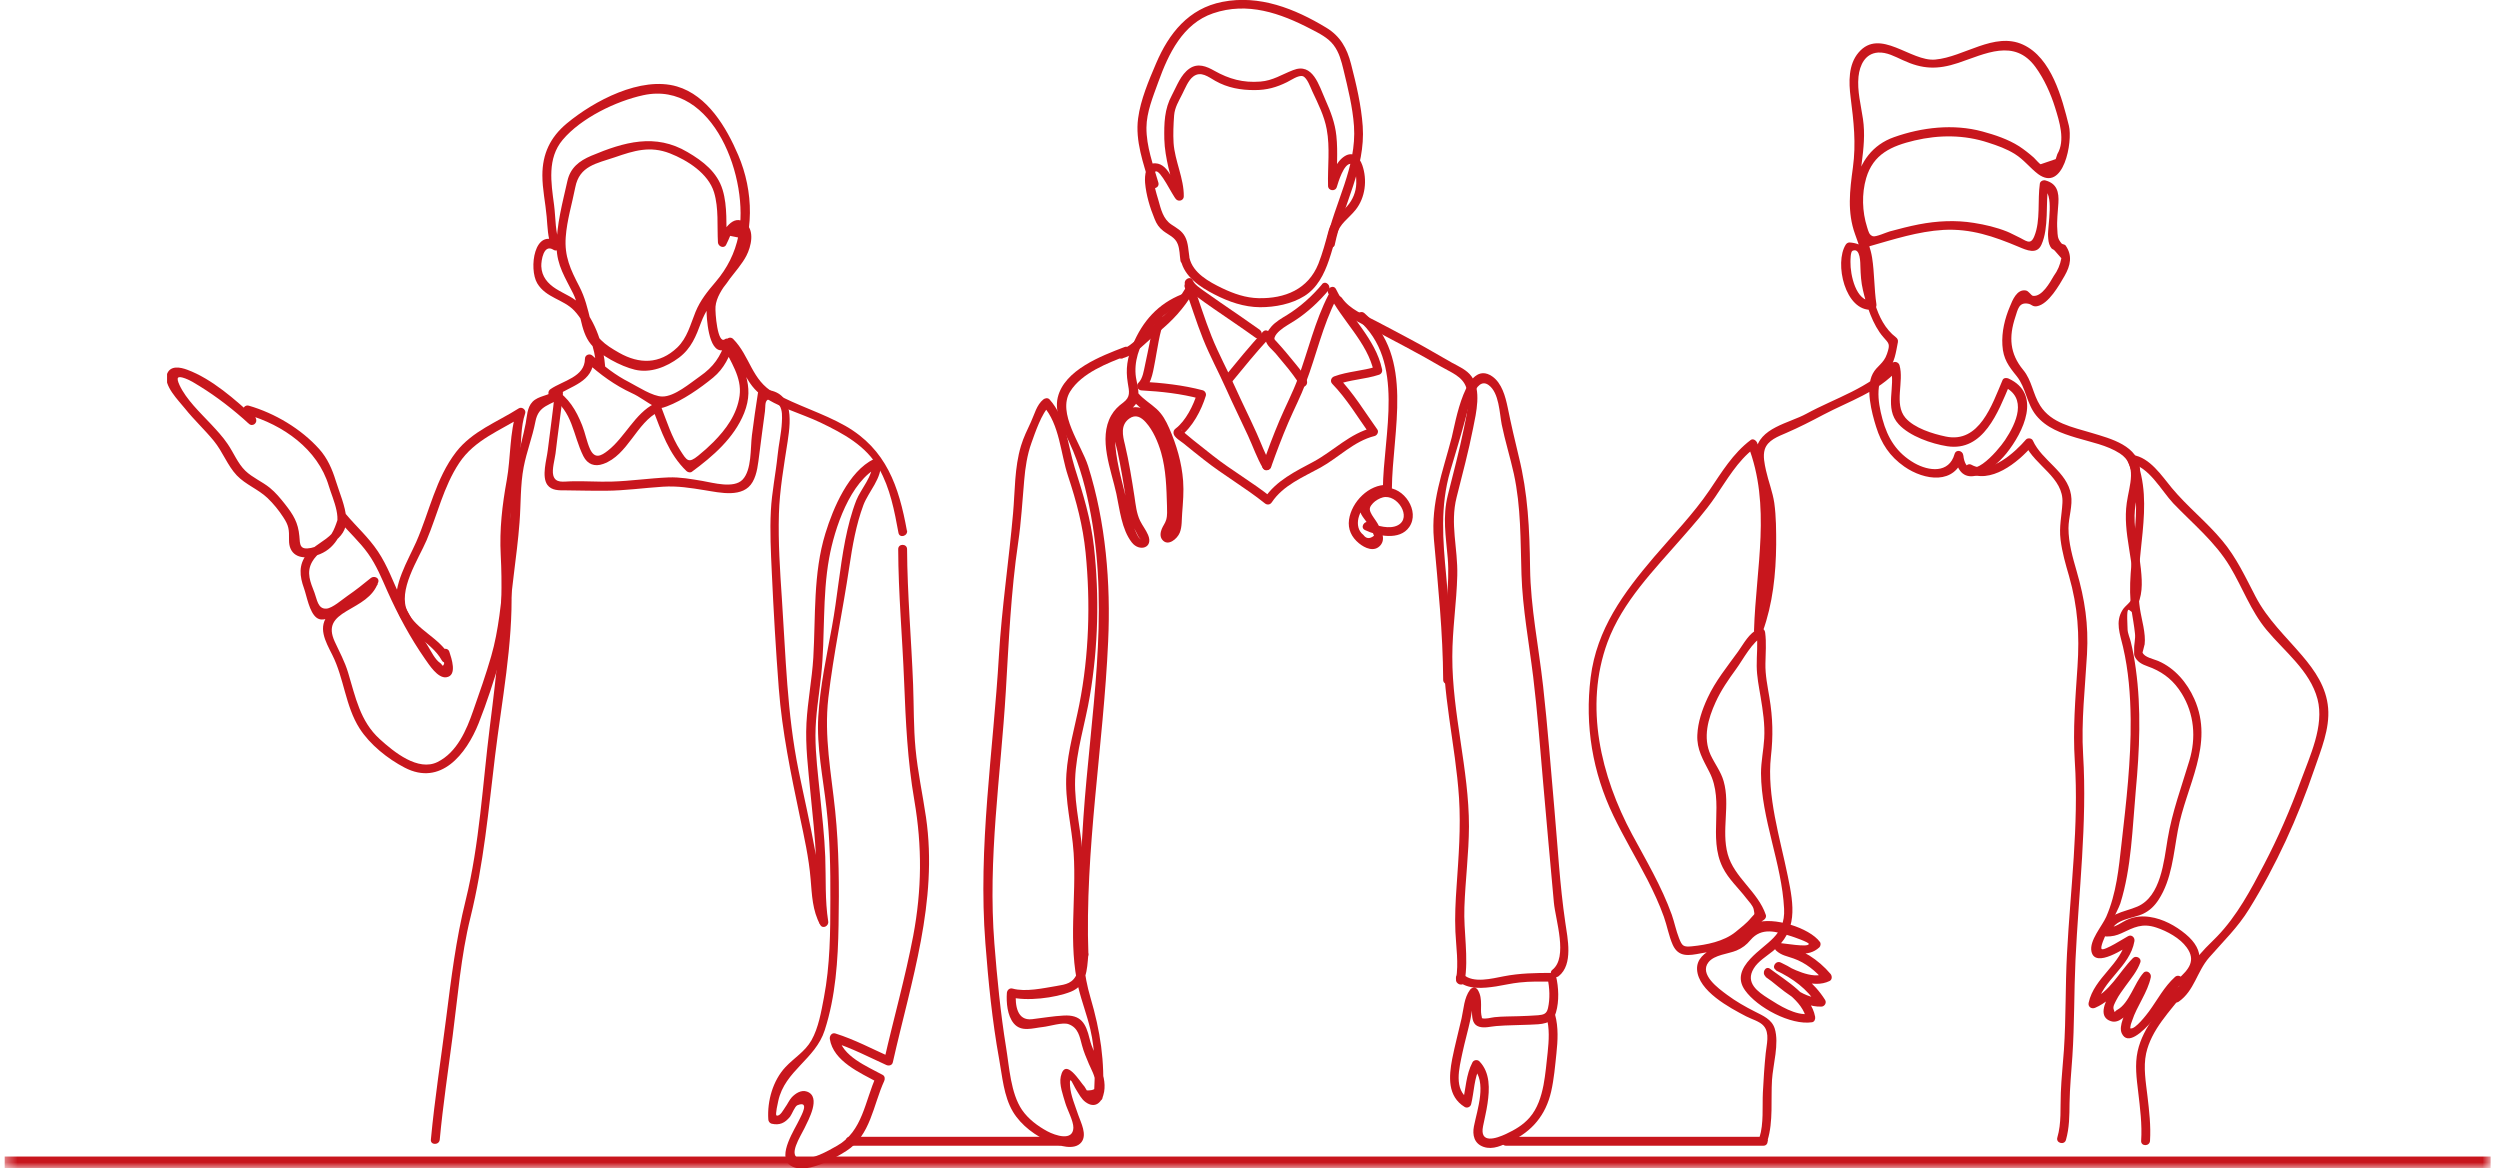<svg width="214" height="100" viewBox="0 0 214 100" fill="none" xmlns="http://www.w3.org/2000/svg">
<mask id="path-1-inside-1_2036_24636" fill="white">
<path d="M0.4 0H213.2V100H0.4V0Z"/>
</mask>
<path d="M213.2 99H0.4V101H213.2V99Z" fill="#C8161D" mask="url(#path-1-inside-1_2036_24636)"/>
<g clip-path="url(#clip0_2036_24636)">
<path d="M37.642 97.554C37.918 94.587 38.366 91.643 38.746 88.687C39.194 85.282 39.447 81.853 40.275 78.516C41.402 73.945 41.816 69.362 42.379 64.697C42.943 60.033 43.909 55.161 43.782 50.417C43.713 47.554 43.472 44.91 43.966 42.058C44.139 41.031 44.38 40.003 44.507 38.976C44.645 37.775 44.564 36.54 44.955 35.386C45.059 35.074 44.668 34.785 44.403 34.958C42.552 36.136 40.436 36.898 39.045 38.687C37.297 40.95 36.757 43.825 35.63 46.388C34.905 48.015 33.629 50.07 33.951 51.929C34.307 54.007 36.86 54.781 37.815 56.524C38.044 56.951 38.7 56.57 38.47 56.143C37.619 54.584 35.664 53.938 34.894 52.379C33.997 50.555 35.814 47.888 36.515 46.249C37.447 44.044 37.964 41.666 39.298 39.645C40.632 37.625 42.828 36.863 44.783 35.616L44.231 35.189C43.61 37.025 43.725 39.184 43.38 41.089C42.989 43.236 42.747 45.325 42.862 47.507C43.127 52.472 42.552 57.263 41.931 62.192C41.31 67.122 41.057 72.213 39.861 77.062C39.022 80.444 38.619 83.781 38.182 87.221C37.745 90.661 37.205 94.102 36.883 97.554C36.837 98.038 37.596 98.038 37.642 97.554Z" fill="#C8161D"/>
<path d="M37.78 55.989C37.826 56.151 38.067 56.67 38.01 56.832C37.872 57.155 37.872 56.878 37.676 56.751C37.228 56.451 36.906 55.747 36.63 55.308C35.779 53.969 34.974 52.595 34.295 51.163C33.663 49.836 33.18 48.439 32.352 47.204C31.524 45.968 30.524 45.102 29.627 44.029C29.432 43.786 29.075 43.948 28.995 44.202C28.696 45.056 28.5 45.853 27.718 46.407C27.396 46.638 27.017 46.823 26.626 46.904C25.637 47.1 25.683 46.615 25.626 45.899C25.522 44.733 25.12 44.075 24.384 43.14C23.993 42.644 23.59 42.159 23.096 41.755C22.441 41.224 21.613 40.889 21.003 40.3C20.348 39.665 20.003 38.753 19.485 38.002C19.072 37.391 18.566 36.848 18.06 36.305C17.14 35.324 15.944 34.204 15.369 32.969C15.047 32.265 15.208 32.161 15.852 32.392C16.289 32.553 16.691 32.807 17.082 33.05C18.577 33.973 20.003 35.082 21.302 36.271C21.624 36.571 22.084 36.202 21.9 35.809C21.774 35.555 21.682 35.289 21.624 35.012L21.153 35.486C24.223 36.363 27.201 38.441 28.144 41.593C28.512 42.817 29.432 44.583 28.443 45.645C27.799 46.349 26.845 46.696 26.247 47.458C25.545 48.358 25.649 49.328 26.017 50.344C26.258 51.013 26.477 52.422 27.109 52.884C27.626 53.253 28.247 52.849 28.719 52.595C30.018 51.879 31.202 50.99 32.341 50.044L31.708 49.674C31.168 51.21 29.19 51.441 28.167 52.549C27.143 53.657 27.856 54.892 28.443 56.058C29.455 58.067 29.558 60.434 30.777 62.35C31.662 63.736 33.192 64.959 34.641 65.71C37.722 67.314 39.907 64.578 40.976 61.9C41.678 60.122 42.298 58.229 42.828 56.382C43.494 54.061 43.678 51.614 43.977 49.224C44.161 47.723 44.357 46.234 44.472 44.721C44.598 43.14 44.529 41.535 44.828 39.977C45.081 38.661 45.576 37.414 45.829 36.098C46.105 34.62 47.151 34.747 48.128 33.95L47.484 33.685C47.323 35.313 47.082 36.929 46.886 38.557C46.794 39.342 46.346 40.785 46.852 41.501C47.22 42.008 47.864 41.974 48.427 41.974C49.577 41.985 50.739 42.02 51.877 42.008C53.498 41.997 55.119 41.766 56.741 41.662C57.994 41.581 59.109 41.766 60.328 41.962C61.628 42.17 63.628 42.655 64.422 41.258C64.824 40.565 64.893 39.665 64.997 38.88C65.158 37.656 65.307 36.432 65.48 35.209C65.549 34.712 65.411 34.216 65.916 34.158C66.284 34.112 66.549 34.435 66.721 34.701C66.986 35.116 66.951 35.67 66.928 36.144C66.882 37.102 66.652 38.049 66.56 38.995C66.4 40.565 66.066 42.136 65.986 43.717C65.894 45.449 65.986 47.273 66.066 49.005C66.216 52.306 66.411 55.631 66.664 58.933C66.951 62.639 67.699 66.229 68.458 69.854C68.837 71.644 69.24 73.433 69.389 75.257C69.504 76.608 69.539 77.936 70.206 79.159C70.424 79.563 70.964 79.263 70.895 78.871C70.608 77.047 70.711 75.2 70.642 73.352C70.573 71.505 70.367 69.808 70.194 68.042C70.022 66.275 69.803 64.648 69.803 62.939C69.803 61.23 70.114 59.499 70.297 57.779C70.642 54.454 70.378 51.071 70.976 47.769C71.424 45.287 72.758 41.177 75.23 39.965L74.655 39.642C74.782 40.692 73.678 41.87 73.299 42.828C72.873 43.925 72.586 45.068 72.356 46.211C71.873 48.67 71.666 51.187 71.217 53.645C70.769 56.105 70.194 58.748 70.044 61.346C69.895 63.943 70.447 66.529 70.746 69.173C71.045 71.817 71.091 74.38 71.079 76.989C71.079 79.794 71.056 82.623 70.527 85.393C70.297 86.594 70.067 87.979 69.458 89.053C68.906 90.023 67.975 90.554 67.239 91.339C66.158 92.493 65.664 94.248 65.767 95.818C65.767 95.98 65.882 96.141 66.043 96.188C66.733 96.349 67.193 96.13 67.63 95.587C67.791 95.38 68.032 94.698 68.262 94.606C69.343 94.179 68.584 95.495 68.446 95.795C68.055 96.65 66.514 98.901 67.618 99.732C68.826 100.644 71.424 99.178 72.448 98.52C74.529 97.192 74.736 94.606 75.69 92.528C75.771 92.343 75.748 92.112 75.552 92.008C74.23 91.281 72.057 90.415 71.792 88.741L71.321 89.215C72.908 89.711 74.368 90.485 75.874 91.166C76.081 91.258 76.369 91.2 76.426 90.935C77.99 83.985 80.313 77.174 79.266 69.958C78.979 67.996 78.553 66.056 78.369 64.082C78.197 62.258 78.231 60.434 78.162 58.61C78.013 54.742 77.668 50.886 77.645 47.007C77.645 46.523 76.886 46.511 76.886 47.007C76.898 50.782 77.243 54.558 77.392 58.333C77.53 61.785 77.68 65.098 78.266 68.504C78.944 72.463 78.91 76.158 78.174 80.094C77.496 83.673 76.495 87.183 75.69 90.727L76.242 90.496C74.667 89.792 73.161 88.984 71.505 88.464C71.206 88.372 70.999 88.66 71.033 88.938C71.332 90.854 73.644 91.835 75.138 92.655L75 92.135C74.034 94.237 73.85 96.834 71.666 98.07C70.861 98.531 69.493 99.316 68.504 99.178C67.354 99.016 68.55 97.238 68.86 96.58C69.194 95.876 70.32 93.89 69.079 93.44C68.584 93.267 68.101 93.59 67.779 93.925C67.549 94.179 67.423 94.502 67.216 94.779C67.101 94.929 66.767 95.61 66.469 95.483C66.342 95.426 66.595 94.364 66.618 94.248C67.181 91.639 69.791 90.692 70.596 88.187C71.528 85.301 71.735 82.195 71.781 79.182C71.838 75.927 71.827 72.671 71.493 69.427C71.16 66.183 70.527 63.066 70.907 59.73C71.344 55.978 72.149 52.249 72.701 48.52C72.965 46.742 73.276 44.929 73.908 43.232C74.345 42.078 75.529 40.912 75.38 39.619C75.345 39.33 75.092 39.157 74.805 39.295C72.643 40.346 71.321 43.486 70.654 45.657C69.596 49.097 69.826 52.757 69.619 56.301C69.504 58.171 69.136 60.007 69.033 61.888C68.929 63.863 69.182 65.814 69.366 67.776C69.55 69.739 69.791 71.667 69.849 73.606C69.906 75.43 69.849 77.254 70.125 79.067L70.815 78.778C69.883 77.058 70.125 74.772 69.78 72.867C69.366 70.547 68.826 68.25 68.354 65.929C67.365 61.057 67.262 56.162 66.928 51.233C66.767 48.843 66.606 46.395 66.675 43.994C66.733 41.951 67.112 39.803 67.423 37.783C67.733 35.763 67.917 33.373 65.25 33.35C65.1 33.35 64.905 33.465 64.882 33.627C64.686 34.839 64.525 36.051 64.364 37.264C64.226 38.337 64.364 40.231 63.559 41.062C62.812 41.835 61.053 41.327 60.121 41.166C59.144 41.004 58.224 40.831 57.224 40.866C55.602 40.935 53.981 41.177 52.36 41.224C51.198 41.258 50.037 41.166 48.864 41.2C48.232 41.212 47.542 41.397 47.358 40.681C47.231 40.196 47.496 39.284 47.553 38.822C47.749 37.102 48.013 35.405 48.186 33.685C48.22 33.315 47.76 33.235 47.542 33.419C46.967 33.893 46.093 33.858 45.576 34.401C45.116 34.885 45.116 35.624 45.001 36.236C44.587 38.36 43.885 40.231 43.782 42.424C43.678 44.618 43.46 46.95 43.172 49.224C42.885 51.498 42.701 53.923 42.046 56.174C41.597 57.732 41.045 59.302 40.505 60.838C39.93 62.5 39.125 64.394 37.458 65.225C35.79 66.056 33.732 64.382 32.502 63.262C30.823 61.738 30.432 59.672 29.8 57.582C29.512 56.624 29.064 55.816 28.65 54.916C28.052 53.599 28.569 52.964 29.673 52.306C30.777 51.648 31.927 51.129 32.375 49.847C32.513 49.455 32.007 49.259 31.743 49.478C31.087 50.02 30.421 50.54 29.719 51.025C29.282 51.325 28.466 52.052 27.948 52.099C27.201 52.156 27.132 51.279 26.925 50.748C26.569 49.824 26.201 49.016 26.718 48.093C27.523 46.661 29.765 46.361 29.639 44.375C29.57 43.325 29.052 42.159 28.742 41.154C28.431 40.15 28.029 39.226 27.327 38.441C25.764 36.698 23.521 35.37 21.291 34.724C21.003 34.643 20.75 34.908 20.819 35.197C20.911 35.555 21.015 35.855 21.176 36.178L21.774 35.717C20.152 34.216 18.129 32.426 16.036 31.653C15.449 31.434 14.587 31.249 14.3 32.011C13.943 32.981 15.3 34.297 15.84 34.978C16.611 35.947 17.519 36.779 18.301 37.737C19.083 38.695 19.462 39.838 20.267 40.692C21.026 41.489 22.096 41.87 22.901 42.632C23.406 43.117 23.866 43.682 24.246 44.271C24.729 44.999 24.752 45.322 24.74 46.211C24.717 47.434 25.591 47.908 26.776 47.631C28.546 47.215 29.11 45.968 29.673 44.398L29.041 44.571C29.834 45.53 30.777 46.361 31.501 47.377C32.226 48.393 32.663 49.489 33.157 50.598C34.054 52.606 35.123 54.604 36.388 56.416C36.733 56.901 37.469 58.079 38.205 57.975C39.182 57.836 38.63 56.312 38.469 55.804C38.331 55.331 37.596 55.539 37.734 56.012L37.78 55.989Z" fill="#C8161D"/>
<path d="M77.634 45.44C76.944 41.63 75.875 38.467 72.368 36.458C70.413 35.349 68.24 34.726 66.285 33.641C64.33 32.556 64.215 30.489 62.755 29.012C62.548 28.804 62.214 28.919 62.122 29.185C61.662 30.547 61.099 31.39 59.903 32.221C59.075 32.798 57.741 33.953 56.695 33.941C55.879 33.941 54.591 33.098 53.843 32.706C52.682 32.117 51.67 31.32 50.716 30.443C50.474 30.224 50.072 30.374 50.072 30.709C50.06 32.279 48.186 32.579 47.128 33.306C46.887 33.468 46.875 33.803 47.128 33.964C49.048 35.2 49.026 37.22 49.934 39.044C50.29 39.748 50.9 39.979 51.636 39.713C53.763 38.963 54.476 36.169 56.419 35.222L55.867 34.992C56.615 36.92 57.236 38.859 58.765 40.325C58.88 40.429 59.087 40.487 59.225 40.383C61.03 39.055 62.835 37.497 63.698 35.361C64.663 32.948 63.525 31.343 62.571 29.173C62.49 29 62.203 28.919 62.053 29.035C61.421 29.52 61.203 26.737 61.248 26.241C61.386 24.717 63.192 23.262 63.893 21.888C64.296 21.103 64.629 19.741 63.801 19.083C62.72 18.229 61.881 19.81 61.524 20.561L62.226 20.757C62.134 19.268 62.295 17.698 61.858 16.255C61.398 14.731 60.179 13.796 58.857 13.022C56.097 11.383 53.418 12.156 50.612 13.334C49.578 13.773 48.819 14.361 48.566 15.504C48.163 17.317 47.623 19.279 47.646 21.161C47.669 22.708 48.393 23.782 49.06 25.121C49.727 26.46 49.612 28.284 50.578 29.462C51.36 30.42 53.142 31.355 54.338 31.644C55.672 31.967 57.063 31.413 58.121 30.616C59.179 29.82 59.581 28.769 60.018 27.591C60.685 25.802 62.053 24.728 62.95 23.112C64.618 20.122 64.514 16.358 63.192 13.276C62.18 10.909 60.57 8.173 57.948 7.4C54.855 6.499 50.842 8.635 48.52 10.563C47.105 11.741 46.427 13.161 46.427 15.008C46.427 16.197 46.691 17.363 46.795 18.552C46.875 19.453 46.875 20.307 47.22 21.161L47.772 20.734C45.725 19.395 45.242 23.008 45.99 24.255C46.737 25.502 48.232 25.617 49.152 26.587C50.279 27.776 50.934 29.831 51.049 31.436C51.084 31.921 51.843 31.921 51.808 31.436C51.682 29.635 50.98 27.545 49.784 26.172C49.175 25.467 48.37 25.213 47.6 24.728C46.887 24.278 46.369 23.678 46.335 22.789C46.323 22.304 46.53 20.826 47.393 21.392C47.646 21.565 48.083 21.277 47.945 20.965C47.508 19.891 47.577 18.679 47.427 17.536C47.174 15.631 46.829 13.565 48.163 11.972C49.738 10.101 52.728 8.658 55.062 8.15C61.122 6.834 64.192 15.435 63.215 20.168C62.904 21.681 62.249 22.962 61.26 24.128C60.559 24.948 59.949 25.698 59.535 26.703C59.098 27.776 58.834 28.919 57.971 29.75C56.454 31.194 54.717 31.17 53.004 30.201C51.762 29.496 50.911 28.908 50.555 27.453C50.302 26.414 50.083 25.479 49.589 24.521C48.842 23.089 48.301 21.946 48.428 20.284C48.531 18.852 48.968 17.444 49.244 16.035C49.6 14.188 51.084 13.992 52.636 13.461C54.28 12.895 55.637 12.468 57.339 13.126C58.845 13.715 60.628 14.846 61.122 16.462C61.536 17.836 61.375 19.349 61.456 20.757C61.478 21.103 61.984 21.311 62.157 20.953C62.283 20.699 62.398 20.445 62.502 20.191L63.537 20.399C63.755 20.838 63.146 21.658 62.916 22.038C62.444 22.812 61.904 23.516 61.329 24.221C60.628 25.086 60.432 25.825 60.49 26.922C60.536 27.822 60.812 30.939 62.41 29.704L61.892 29.566C62.513 30.963 63.525 32.279 63.307 33.883C63.088 35.488 62.134 36.758 61.076 37.832C60.662 38.247 60.225 38.64 59.765 39.009C58.926 39.69 58.799 39.436 58.236 38.559C57.489 37.404 57.075 36.065 56.58 34.784C56.488 34.541 56.258 34.438 56.028 34.553C54.361 35.373 53.487 37.439 52.038 38.571C51.44 39.044 50.911 39.309 50.509 38.444C50.221 37.809 50.095 37.058 49.83 36.4C49.313 35.107 48.681 34.056 47.496 33.295V33.953C48.876 33.006 50.796 32.729 50.819 30.709L50.175 30.974C51.371 32.059 52.613 32.971 54.085 33.653C54.775 33.964 55.373 34.461 56.017 34.784C56.431 34.992 56.638 34.957 57.086 34.784C58.42 34.287 59.949 33.225 61.041 32.325C62.007 31.528 62.444 30.524 62.847 29.369L62.214 29.543C63.445 30.778 63.64 32.625 65.078 33.745C66.515 34.865 68.561 35.373 70.229 36.169C72.195 37.116 74.127 38.143 75.242 40.106C76.197 41.791 76.564 43.731 76.909 45.613C77.001 46.098 77.726 45.89 77.645 45.405L77.634 45.44Z" fill="#C8161D"/>
<path d="M151.305 97.607C151.799 96.002 151.581 94.109 151.684 92.446C151.765 91.153 152.317 89.318 151.914 88.036C151.661 87.251 150.902 86.939 150.224 86.593C149.396 86.178 148.591 85.716 147.844 85.162C147.096 84.608 145.429 83.407 146.246 82.368C146.752 81.721 147.936 81.664 148.649 81.363C149.155 81.144 149.488 80.89 149.845 80.463C150.799 79.343 152.029 79.736 153.329 80.14C153.478 80.186 154.869 80.659 154.835 80.809C154.754 81.121 152.685 80.728 152.305 80.728C151.983 80.728 151.788 81.156 152.041 81.375C152.501 81.791 152.949 81.837 153.524 82.045C154.571 82.414 155.41 83.107 156.123 83.938L156.203 83.338C155.122 83.869 153.363 82.899 152.409 82.414L152.029 83.072C153.455 83.742 154.708 84.654 155.548 86.004L155.87 85.427C154.237 85.473 152.708 83.892 151.5 82.957L151.121 83.615C152.328 84.527 154.329 85.635 154.628 87.263L154.892 86.789C153.708 86.963 152.317 86.074 151.362 85.462C150.489 84.908 149.362 84.134 150.121 82.899C150.489 82.287 151.224 81.848 151.765 81.41C153.904 79.678 153.559 77.531 153.041 75.025C152.374 71.735 151.224 68.122 151.592 64.751C151.788 63.019 151.753 61.449 151.466 59.729C151.305 58.747 151.098 57.789 151.121 56.785C151.132 55.896 151.213 55.042 151.098 54.153C151.063 53.852 150.81 53.691 150.523 53.829C149.695 54.222 149.293 55.053 148.775 55.78C147.844 57.073 146.843 58.286 146.165 59.752C145.705 60.745 145.337 61.818 145.291 62.915C145.234 64.162 145.786 65.028 146.326 66.09C147.648 68.653 146.177 71.666 147.464 74.252C147.959 75.256 148.821 76.018 149.488 76.896C149.684 77.15 150.075 77.542 150.121 77.865C150.213 78.396 150.213 78.166 149.868 78.593C149.523 79.02 148.982 79.436 148.557 79.782C147.556 80.59 146.085 80.879 144.82 81.005C144.095 81.075 143.992 80.983 143.727 80.313C143.463 79.643 143.336 78.962 143.106 78.304C142.233 75.88 140.922 73.675 139.703 71.412C137.047 66.459 135.586 60.468 137.599 54.984C138.875 51.509 141.612 48.761 143.992 46.025C144.969 44.905 145.958 43.797 146.798 42.573C147.821 41.084 148.729 39.456 150.178 38.359L149.626 38.129C151.638 43.301 150.305 48.611 150.144 53.956C150.132 54.407 150.753 54.441 150.891 54.06C151.753 51.682 152.018 49.119 152.041 46.602C152.041 45.436 152.041 44.224 151.88 43.058C151.742 42.111 151.374 41.2 151.167 40.264C151.052 39.722 150.891 39.029 151.063 38.475C151.305 37.678 152.225 37.355 152.915 37.055C154.007 36.582 155.042 36.051 156.088 35.496C158.319 34.319 160.722 33.58 162.459 31.652L161.826 31.479C162.309 33.095 161.251 34.942 162.528 36.316C163.47 37.344 165.345 37.99 166.678 38.198C169.795 38.683 171.048 35.242 172.025 32.945L171.508 33.084C173.589 34.042 172.6 36.212 171.634 37.667C171.002 38.614 168.38 41.684 168.058 38.971C168.012 38.567 167.437 38.429 167.311 38.867C166.839 40.541 165.115 40.345 163.873 39.641C162.367 38.775 161.585 37.528 161.136 35.866C160.929 35.092 160.757 34.25 160.803 33.441C160.849 32.633 161.079 32.287 161.585 31.721C162.194 31.052 162.286 30.163 162.459 29.297C162.493 29.112 162.424 28.974 162.286 28.87C160.492 27.496 160.078 24.644 159.975 22.543C159.917 21.412 159.48 20.835 158.319 20.754C158.181 20.754 158.066 20.835 157.997 20.939C156.997 22.509 157.94 26.688 160.251 26.515C160.515 26.492 160.653 26.284 160.619 26.03C160.423 24.714 160.458 23.363 160.251 22.047C160.009 20.535 159.158 19.299 159.078 17.729C158.94 15.178 159.848 12.742 159.469 10.179C159.296 8.99 158.963 7.766 159.089 6.554C159.193 5.573 159.653 4.58 160.757 4.499C161.516 4.453 162.206 4.845 162.872 5.145C164.563 5.931 165.839 5.977 167.621 5.388C169.933 4.614 172.428 3.264 174.233 5.734C174.969 6.739 175.544 8.009 175.912 9.198C176.28 10.387 176.809 12.026 176.107 13.192L175.969 13.619L174.681 14.058C174.578 14.035 174.199 13.585 174.095 13.492C173.704 13.146 173.279 12.811 172.842 12.523C171.899 11.922 170.76 11.541 169.691 11.253C167.219 10.583 164.517 10.895 162.137 11.738C158.4 13.042 157.986 17.741 159.607 20.904C159.687 21.054 159.883 21.123 160.032 21.077C162.102 20.488 164.195 19.807 166.357 19.68C168.702 19.553 170.668 20.234 172.784 21.123C173.497 21.424 174.359 21.816 174.75 20.939C175.394 19.507 175.107 17.429 175.325 15.905L174.854 16.171C175.9 16.448 175.256 19.392 175.314 20.211C175.337 20.546 175.348 20.823 175.509 21.112C175.67 21.4 175.728 21.285 175.877 21.447L176.452 22.105C176.349 22.67 176.13 23.178 175.797 23.628C175.475 24.183 174.796 25.418 174.026 25.326C173.865 25.302 173.658 24.898 173.405 24.864C172.646 24.737 172.267 25.695 172.048 26.238C171.611 27.265 171.335 28.408 171.404 29.539C171.473 30.729 171.933 31.34 172.635 32.206C173.428 33.199 173.474 34.55 174.291 35.554C175.153 36.628 176.464 37.09 177.729 37.471C178.993 37.852 180.362 38.105 181.454 38.81C183.006 39.814 182.259 41.546 182.052 43.035C181.868 44.328 182.029 45.587 182.236 46.868C182.385 47.78 182.535 48.692 182.581 49.616C182.604 50.089 182.696 50.712 182.523 51.174C182.374 51.601 181.914 51.844 181.696 52.202C181.04 53.229 181.477 54.28 181.73 55.376C182.202 57.397 182.362 59.498 182.385 61.564C182.42 65.12 182.006 68.664 181.604 72.197C181.362 74.356 181.167 76.469 180.293 78.477C179.936 79.285 178.832 80.509 179.028 81.444C179.338 82.945 181.937 81.121 182.546 80.786L181.995 80.359C181.615 82.541 179.258 83.649 178.786 85.843C178.717 86.189 179.039 86.397 179.338 86.27C181.109 85.508 181.822 83.857 183.121 82.541L182.489 82.172C182.213 82.957 178.648 86.755 180.695 87.413C182.098 87.863 183.34 84.573 184.018 83.822L183.386 83.453C183.202 84.365 182.569 85.266 182.202 86.12C181.96 86.674 181.316 87.817 181.627 88.463C182.592 90.495 186.352 84.504 186.72 84.169C187.088 83.834 186.548 83.303 186.18 83.626C185.237 84.481 184.685 85.577 183.949 86.582C183.788 86.801 182.753 88.163 182.374 88.025C182.328 88.002 182.328 88.198 182.374 87.829C182.385 87.678 182.466 87.517 182.512 87.367C182.914 86.12 183.846 84.942 184.11 83.649C184.179 83.303 183.742 82.98 183.478 83.28C182.707 84.134 182.259 85.889 181.236 86.443C180.948 86.593 181.075 86.789 180.937 86.42C180.833 86.166 181.04 85.854 181.144 85.635C181.362 85.196 181.673 84.792 181.96 84.388C182.42 83.753 182.949 83.13 183.213 82.379C183.34 82.01 182.834 81.756 182.581 82.01C181.351 83.257 180.638 84.896 178.947 85.623L179.499 86.051C179.959 83.88 182.316 82.795 182.707 80.567C182.765 80.244 182.454 79.966 182.156 80.14C181.891 80.278 180.097 81.433 179.902 81.236C179.626 80.959 181.316 77.935 181.5 77.334C182.454 74.298 182.535 70.846 182.822 67.683C183.144 64.208 183.305 60.699 182.822 57.235C182.719 56.473 182.581 55.7 182.397 54.949C182.316 54.603 182.133 54.222 182.121 53.876C181.972 50.828 182.374 53.044 182.811 52.178C183.409 51.001 183.397 50.02 183.259 48.692C183.098 47.168 182.696 45.667 182.719 44.132C182.742 42.827 183.248 41.546 183.19 40.241C183.087 38.152 180.684 37.551 179.039 37.055C177.395 36.559 175.601 36.224 174.647 34.734C174.003 33.73 173.946 32.576 173.175 31.652C172.037 30.267 171.945 28.847 172.508 27.15C172.727 26.48 172.819 25.857 173.601 25.995C173.934 26.053 173.969 26.272 174.359 26.215C175.36 26.041 176.28 24.39 176.728 23.617C177.234 22.728 177.418 21.885 176.82 21.019C176.74 20.904 176.544 20.927 176.464 20.835C176.096 20.384 176.142 20.177 176.107 19.657C176.05 18.895 176.153 18.133 176.199 17.383C176.257 16.425 176.073 15.709 175.084 15.443C174.9 15.397 174.647 15.501 174.612 15.709C174.405 17.117 174.681 18.884 174.141 20.211C173.808 21.043 173.44 20.592 172.715 20.258C172.405 20.119 172.117 19.946 171.795 19.819C170.898 19.461 169.921 19.23 168.967 19.08C167.391 18.826 165.816 18.907 164.252 19.207C163.413 19.369 162.585 19.588 161.769 19.807C161.504 19.877 160.561 20.304 160.32 20.223C159.998 20.107 159.952 19.853 159.825 19.449C159.4 18.122 159.354 16.586 159.745 15.247C160.354 13.181 161.907 12.499 163.884 12.026C165.989 11.53 168.139 11.53 170.197 12.211C170.99 12.465 171.772 12.742 172.485 13.192C173.244 13.665 173.773 14.381 174.463 14.901C176.648 16.505 177.441 12.118 177.096 10.756C176.51 8.39 175.613 4.938 173.164 3.818C170.714 2.698 168.116 4.88 165.655 5.099C163.574 5.296 160.929 2.352 159.101 4.487C158.204 5.526 158.25 7.05 158.411 8.32C158.675 10.41 158.894 12.245 158.606 14.358C158.342 16.298 158.112 18.156 158.79 20.038C159.181 21.135 159.503 21.966 159.607 23.155C159.699 24.183 159.745 25.21 159.894 26.238L160.262 25.753C158.859 25.857 158.377 23.49 158.4 22.428C158.4 22.278 158.4 21.55 158.572 21.47C159.273 21.146 159.239 22.578 159.25 22.832C159.273 23.525 159.308 24.16 159.469 24.841C159.768 26.134 160.308 27.819 161.205 28.847C161.711 29.424 161.815 29.436 161.527 30.29C161.24 31.144 160.665 31.306 160.308 31.987C159.664 33.211 160.216 35.335 160.596 36.535C161.044 37.978 161.757 39.064 163.01 39.941C164.735 41.142 167.38 41.534 168.081 39.052L167.334 38.948C167.713 42.181 170.427 40.449 171.749 38.81C173.21 36.986 174.796 33.718 171.933 32.403C171.761 32.322 171.496 32.333 171.416 32.541C170.519 34.642 169.438 37.978 166.552 37.367C165.448 37.136 163.861 36.651 163.102 35.762C162.102 34.584 163.01 32.656 162.596 31.259C162.516 30.994 162.16 30.879 161.964 31.086C160.044 33.211 157.077 34.076 154.628 35.416C153.156 36.224 150.546 36.616 150.305 38.637C150.19 39.595 150.512 40.611 150.764 41.511C151.086 42.677 151.259 43.762 151.305 44.986C151.42 47.953 151.236 51.013 150.213 53.829L150.96 53.933C151.121 48.519 152.443 43.127 150.408 37.898C150.328 37.702 150.063 37.505 149.856 37.667C148.338 38.81 147.372 40.426 146.326 41.973C144.935 44.016 143.187 45.806 141.589 47.676C138.967 50.758 136.679 53.852 136.161 57.986C135.644 62.118 136.334 66.124 138.093 69.796C138.99 71.666 140.059 73.444 141.014 75.291C141.543 76.33 142.037 77.38 142.428 78.477C142.704 79.251 142.853 80.128 143.187 80.879C143.681 81.964 144.567 81.802 145.59 81.606C146.464 81.444 147.407 81.34 148.212 80.925C149.27 80.371 149.983 79.366 150.983 78.743C151.121 78.662 151.213 78.477 151.155 78.316C150.477 76.307 148.442 75.129 147.89 73.109C147.338 71.089 148.12 68.895 147.545 66.875C147.315 66.055 146.786 65.386 146.43 64.624C145.751 63.134 146.211 61.518 146.855 60.11C147.315 59.094 147.947 58.182 148.603 57.281C149.224 56.438 149.983 54.915 150.937 54.464L150.362 54.141C150.489 55.111 150.362 56.046 150.374 57.016C150.385 57.916 150.558 58.77 150.707 59.648C150.902 60.825 151.086 62.014 151.017 63.215C150.96 64.208 150.742 65.189 150.742 66.194C150.764 70.107 152.524 73.894 152.719 77.796C152.834 80.128 151.178 80.625 149.822 82.079C149.074 82.887 148.672 83.788 149.373 84.769C150.42 86.247 153.294 87.782 155.111 87.505C155.329 87.471 155.41 87.217 155.375 87.032C155.03 85.173 152.915 83.984 151.523 82.933C151.132 82.633 150.764 83.291 151.144 83.592C152.501 84.642 154.076 86.224 155.904 86.166C156.18 86.166 156.387 85.843 156.226 85.589C155.306 84.123 153.973 83.118 152.432 82.391C151.995 82.183 151.604 82.83 152.052 83.049C153.34 83.695 155.18 84.677 156.617 83.972C156.847 83.857 156.836 83.545 156.698 83.372C156.169 82.749 155.559 82.218 154.858 81.779C154.157 81.34 153.168 81.317 152.604 80.809L152.34 81.456C153.536 81.479 154.731 82.01 155.732 81.098C155.847 80.994 155.881 80.763 155.789 80.636C154.881 79.401 151.753 78.454 150.316 78.997C149.948 79.135 149.753 79.436 149.477 79.701C148.511 80.636 147.809 80.682 146.66 81.202C145.924 81.537 145.222 82.091 145.268 82.991C145.372 84.838 148.051 86.258 149.465 86.997C149.925 87.24 150.638 87.424 150.971 87.817C151.512 88.44 151.213 89.422 151.144 90.16C151.029 91.28 150.96 92.4 150.902 93.52C150.845 94.744 150.983 96.187 150.615 97.353C150.466 97.826 151.201 98.022 151.351 97.561L151.305 97.607Z" fill="#C8161D"/>
<path d="M186.962 84.332C188.56 82.912 188.825 81.4 187.088 79.957C186.226 79.241 185.145 78.652 184.018 78.491C183.409 78.398 182.822 78.445 182.247 78.664C181.535 78.941 181.144 79.426 180.293 79.414L180.661 79.899C180.891 78.641 182.558 78.652 183.466 78.214C184.03 77.937 184.432 77.544 184.777 77.013C185.904 75.281 186.053 73.088 186.421 71.102C187.123 67.258 189.572 63.737 187.836 59.834C187.215 58.438 186.168 57.191 184.743 56.579C184.375 56.417 183.535 56.267 183.397 55.84C183.409 55.886 183.581 55.113 183.581 55.17C183.696 54.212 183.317 53.035 183.179 52.1C182.535 47.782 184.57 43.291 182.788 39.123L182.362 39.678C183.926 39.908 185.03 42.021 186.03 43.083C187.721 44.849 189.606 46.373 190.883 48.498C191.964 50.299 192.654 52.273 194.01 53.912C195.551 55.771 197.736 57.41 198.38 59.846C198.978 62.132 197.713 64.741 196.943 66.854C196.046 69.301 195.011 71.691 193.803 74C192.677 76.159 191.481 78.41 189.779 80.165C189.147 80.811 188.445 81.435 187.939 82.185C187.272 83.155 187.146 84.355 186.122 85.083C185.72 85.36 186.099 86.018 186.502 85.741C187.836 84.806 188.054 83.166 189.101 81.966C190.319 80.569 191.55 79.403 192.527 77.81C194.85 74.058 196.69 70.005 198.115 65.826C198.679 64.175 199.438 62.397 199.288 60.608C199.139 58.819 198.15 57.399 197.069 56.129C195.655 54.466 194.102 53.035 193.079 51.072C192.205 49.398 191.446 47.736 190.227 46.281C188.894 44.676 187.238 43.372 185.904 41.767C185.042 40.728 184.03 39.158 182.569 38.95C182.224 38.904 182.006 39.193 182.144 39.504C183.857 43.522 181.822 48.105 182.466 52.296C182.569 52.942 182.684 53.577 182.753 54.224C182.811 54.697 182.661 55.17 182.684 55.575C182.696 55.944 182.604 56.083 182.891 56.452C183.225 56.879 183.765 56.995 184.237 57.191C185.318 57.653 186.122 58.345 186.743 59.35C187.836 61.104 187.997 63.159 187.41 65.11C186.732 67.373 185.938 69.486 185.547 71.829C185.226 73.734 184.973 76.736 182.96 77.602C181.787 78.11 180.235 78.168 179.948 79.68C179.902 79.922 180.051 80.165 180.316 80.165C180.799 80.165 181.167 80.084 181.592 79.888C182.661 79.391 183.351 78.987 184.593 79.403C185.502 79.703 186.605 80.303 187.18 81.1C188.008 82.231 187.341 83.005 186.444 83.801C186.076 84.124 186.617 84.667 186.985 84.344L186.962 84.332Z" fill="#C8161D"/>
<path d="M168.403 40.439C170.358 41.524 172.75 39.584 173.969 38.153L173.371 38.072C174.176 39.85 176.671 40.889 176.544 43.048C176.487 44.133 176.245 45.08 176.383 46.188C176.521 47.296 176.809 48.278 177.108 49.305C177.867 51.96 178.016 54.316 177.832 57.086C177.648 59.857 177.43 62.443 177.602 65.144C177.959 70.663 177.223 76.135 176.935 81.63C176.786 84.378 176.855 87.137 176.671 89.885C176.59 91.097 176.452 92.309 176.406 93.533C176.349 94.826 176.475 96.119 176.107 97.377C175.969 97.85 176.705 98.047 176.843 97.585C177.142 96.546 177.142 95.495 177.154 94.422C177.177 93.094 177.303 91.766 177.395 90.439C177.579 87.691 177.533 84.955 177.66 82.207C177.936 76.32 178.671 70.513 178.315 64.602C178.143 61.727 178.488 58.864 178.648 55.989C178.786 53.45 178.465 51.325 177.763 48.901C177.418 47.7 177.062 46.477 177.062 45.218C177.062 44.283 177.441 43.29 177.28 42.355C176.958 40.37 174.796 39.446 174.015 37.714C173.923 37.495 173.566 37.46 173.417 37.633C172.462 38.742 170.347 40.67 168.771 39.792C168.346 39.55 167.966 40.208 168.392 40.45L168.403 40.439Z" fill="#C8161D"/>
<path d="M93.168 81.749C92.846 72.733 94.456 63.878 94.858 54.908C95.088 49.909 94.651 44.691 93.145 39.9C92.559 38.053 90.466 35.363 91.604 33.516C92.593 31.922 94.812 31.08 96.468 30.445C96.917 30.271 96.721 29.533 96.261 29.706C94.272 30.468 91.121 31.657 90.546 34.012C90.225 35.34 91.006 36.725 91.547 37.891C92.467 39.865 92.996 41.978 93.387 44.114C94.973 52.772 93.341 61.292 92.743 69.939C92.478 73.853 92.26 77.801 92.398 81.726C92.421 82.211 93.168 82.222 93.157 81.726L93.168 81.749Z" fill="#C8161D"/>
<path d="M94.399 93.892C94.583 90.844 94.192 88.281 93.341 85.384C92.203 81.539 92.789 77.695 92.697 73.758C92.651 71.391 91.95 69.106 92.03 66.716C92.111 64.326 92.892 61.959 93.295 59.558C94.008 55.356 94.111 51.027 93.64 46.79C93.376 44.412 92.709 42.287 91.996 40.025C91.375 38.039 91.283 35.811 89.845 34.195C89.696 34.033 89.466 34.068 89.305 34.195C88.73 34.668 88.558 35.453 88.247 36.123C87.937 36.792 87.615 37.439 87.396 38.166C86.833 40.036 86.89 42.022 86.718 43.938C86.361 48.002 85.752 52.008 85.51 56.083C85.028 64.303 83.705 72.488 84.349 80.743C84.602 84.033 84.936 87.404 85.522 90.636C85.798 92.137 85.913 93.823 86.706 95.162C87.419 96.351 88.673 97.263 89.926 97.783C90.616 98.06 91.984 98.522 92.571 97.771C93.076 97.125 92.525 96.097 92.306 95.462C92.042 94.666 91.651 93.777 91.593 92.945C91.524 91.883 91.858 92.876 92.134 93.303C92.364 93.661 92.571 94.088 92.927 94.342C93.755 94.943 94.364 94.365 94.514 93.453C94.778 91.883 93.628 90.394 93.272 88.928C92.95 87.577 92.525 86.85 91.053 86.931C90.156 86.977 89.236 87.138 88.351 87.242C87.04 87.404 86.89 86.019 86.959 84.98L86.476 85.349C87.856 85.73 90.328 85.43 91.674 84.887C93.019 84.345 93.053 83.028 93.157 81.736C93.192 81.251 92.433 81.251 92.398 81.736C92.364 82.22 92.398 82.821 92.214 83.282C91.858 84.183 91.248 84.264 90.432 84.402C89.305 84.587 87.799 84.933 86.672 84.622C86.419 84.552 86.212 84.749 86.189 84.991C86.131 85.811 86.223 86.931 86.775 87.6C87.419 88.374 88.397 88.004 89.27 87.912C89.834 87.854 90.949 87.485 91.467 87.669C92.306 87.97 92.421 88.743 92.617 89.471C92.766 90.036 92.984 90.544 93.215 91.087C93.376 91.468 93.789 92.183 93.743 92.657C93.95 93.142 93.709 93.361 93.031 93.338C92.962 93.234 92.892 93.119 92.835 93.015C92.456 92.622 91.179 90.417 90.8 92.16C90.65 92.853 91.007 93.777 91.191 94.423C91.352 94.977 91.892 95.959 91.881 96.536C91.846 97.713 90.34 97.205 89.65 96.836C88.834 96.397 88.017 95.785 87.488 95.012C86.511 93.58 86.396 91.329 86.12 89.655C85.648 86.746 85.35 83.71 85.12 80.777C84.545 73.504 85.66 66.427 86.097 59.2C86.35 54.94 86.534 50.669 87.155 46.455C87.419 44.666 87.511 42.899 87.672 41.11C87.764 40.025 87.925 38.939 88.293 37.912C88.581 37.115 89.178 35.314 89.845 34.76H89.305C90.708 36.33 90.777 38.801 91.421 40.74C92.145 42.922 92.697 45 92.927 47.298C93.353 51.615 93.226 56.06 92.387 60.309C91.996 62.294 91.421 64.222 91.283 66.254C91.133 68.575 91.754 70.722 91.904 73.019C92.157 76.898 91.409 80.743 92.318 84.576C92.605 85.765 93.053 86.908 93.329 88.097C93.778 90.001 93.755 91.976 93.628 93.915C93.594 94.4 94.353 94.4 94.387 93.915L94.399 93.892Z" fill="#C8161D"/>
<path d="M96.1 30.664C96.721 30.502 97.25 30.11 97.722 29.694C98.193 29.278 98.688 28.817 99.194 28.401C100.343 27.477 101.355 26.369 102.103 25.099C102.356 24.672 101.7 24.291 101.447 24.718C100.746 25.907 99.803 26.935 98.734 27.812C98.262 28.193 97.825 28.586 97.377 28.99C96.928 29.394 96.468 29.798 95.893 29.948C95.422 30.075 95.618 30.802 96.1 30.687V30.664Z" fill="#C8161D"/>
<path d="M101.413 24.592C101.941 26.058 102.401 27.559 102.976 29.002C103.551 30.445 104.322 31.865 104.966 33.309C105.563 34.648 106.219 35.964 106.828 37.291C107.254 38.215 107.587 39.196 108.105 40.074C108.346 40.501 109.002 40.108 108.76 39.693C108.277 38.861 107.955 37.938 107.564 37.072C106.978 35.767 106.334 34.486 105.747 33.181C105.092 31.715 104.31 30.295 103.712 28.794C103.114 27.294 102.677 25.851 102.148 24.384C101.987 23.923 101.252 24.13 101.413 24.592Z" fill="#C8161D"/>
<path d="M113.728 25.214C112.555 27.488 111.992 29.982 111.118 32.36C110.658 33.607 110.037 34.784 109.519 36.008C109.002 37.232 108.519 38.513 108.071 39.772C107.91 40.233 108.634 40.43 108.806 39.979C109.266 38.686 109.749 37.405 110.29 36.147C110.773 35.027 111.336 33.941 111.773 32.787C112.681 30.397 113.222 27.869 114.395 25.583C114.613 25.145 113.969 24.764 113.739 25.202L113.728 25.214Z" fill="#C8161D"/>
<path d="M113.176 24.327C112.325 25.343 111.313 26.255 110.198 26.947C109.726 27.236 109.209 27.524 108.83 27.952C108.565 28.263 108.255 28.713 108.347 29.152C108.439 29.591 108.91 29.926 109.186 30.249C109.427 30.526 109.657 30.803 109.887 31.092C110.163 31.427 110.451 31.761 110.704 32.119C110.807 32.258 110.911 32.408 111.014 32.558C111.049 32.627 111.095 32.685 111.129 32.754C111.129 32.719 111.141 32.789 111.129 32.754C111.095 33.239 111.854 33.239 111.888 32.754C111.9 32.5 111.727 32.258 111.589 32.062C111.359 31.715 111.106 31.392 110.842 31.08C110.336 30.457 109.818 29.833 109.266 29.233C109.14 29.095 109.048 29.048 109.105 28.887C109.174 28.667 109.37 28.46 109.542 28.309C109.933 27.963 110.416 27.721 110.853 27.432C111.923 26.739 112.889 25.839 113.705 24.869C114.015 24.5 113.486 23.957 113.164 24.327H113.176Z" fill="#C8161D"/>
<path d="M108.105 28.398C106.978 29.622 105.92 30.915 104.862 32.208C104.736 32.37 104.713 32.589 104.862 32.751C105 32.889 105.265 32.913 105.403 32.751C106.461 31.469 107.507 30.165 108.645 28.941C108.979 28.583 108.439 28.041 108.105 28.398Z" fill="#C8161D"/>
<path d="M107.852 28.241C106.725 27.433 105.575 26.66 104.437 25.874C103.965 25.551 103.494 25.216 103.022 24.882C102.712 24.651 102.264 24.374 102.103 24.004C101.907 23.554 101.252 23.947 101.447 24.385C101.631 24.801 102.068 25.101 102.413 25.366C102.884 25.724 103.379 26.071 103.862 26.405C105.058 27.237 106.277 28.045 107.461 28.899C107.852 29.188 108.231 28.53 107.84 28.241H107.852Z" fill="#C8161D"/>
<path d="M101.815 22.026C101.723 21.449 101.723 20.803 101.447 20.272C101.171 19.741 100.734 19.533 100.274 19.221C99.55 18.736 99.377 17.905 99.147 17.097C99.044 16.75 98.457 14.938 98.906 14.684C99.32 14.453 100.366 16.774 100.688 17.074C100.93 17.293 101.332 17.143 101.332 16.808C101.355 15.284 100.562 13.772 100.458 12.236C100.412 11.463 100.447 10.655 100.504 9.881C100.562 9.189 100.895 8.669 101.194 8.069C101.436 7.596 101.711 6.868 102.148 6.545C102.804 6.06 103.425 6.58 104.034 6.926C105.069 7.515 106.23 7.723 107.415 7.711C108.438 7.711 109.266 7.48 110.174 7.03C110.485 6.88 111.152 6.406 111.52 6.522C111.888 6.637 112.198 7.526 112.336 7.826C112.819 8.854 113.36 9.928 113.566 11.059C113.865 12.652 113.635 14.303 113.681 15.908C113.681 16.335 114.302 16.427 114.429 16.012C114.555 15.596 115.027 14.003 115.613 14.026C116.085 14.049 116.108 15.354 116.096 15.723C116.073 16.427 115.797 17.108 115.326 17.639C114.67 18.367 113.98 18.805 113.716 19.787C113.452 20.768 113.21 21.669 112.854 22.581C111.98 24.762 109.99 25.571 107.737 25.524C106.633 25.501 105.61 25.143 104.621 24.67C103.494 24.128 102.102 23.366 101.815 22.061C101.711 21.588 100.976 21.784 101.079 22.269C101.39 23.7 102.723 24.566 103.954 25.201C105.184 25.836 106.483 26.286 107.863 26.298C109.151 26.298 110.554 26.032 111.658 25.34C112.762 24.647 113.348 23.47 113.762 22.257C114.003 21.553 114.187 20.849 114.394 20.133C114.693 19.117 115.418 18.736 116.039 17.963C116.878 16.912 117.051 15.4 116.614 14.141C116.372 13.449 115.832 12.918 115.107 13.368C114.337 13.853 113.923 15.007 113.681 15.838L114.429 15.942C114.394 14.511 114.544 13.056 114.394 11.636C114.279 10.516 113.9 9.547 113.452 8.542C112.9 7.307 112.382 5.333 110.692 6.002C109.703 6.383 108.956 6.903 107.875 6.984C106.403 7.099 105.207 6.764 103.954 6.06C103.264 5.668 102.539 5.379 101.826 5.864C101.068 6.383 100.734 7.365 100.32 8.138C99.665 9.339 99.642 10.551 99.665 11.913C99.688 12.745 99.837 13.553 100.021 14.361C100.205 15.169 100.55 16.046 100.539 16.866L101.183 16.6C100.47 15.954 100.148 14.037 98.906 13.98C98.043 13.934 97.975 15.042 98.02 15.654C98.112 16.704 98.434 17.778 98.837 18.748C99.009 19.175 99.193 19.463 99.573 19.764C100.033 20.122 100.585 20.295 100.815 20.895C100.987 21.334 100.976 21.853 101.045 22.303C101.114 22.788 101.849 22.581 101.78 22.096L101.815 22.026Z" fill="#C8161D"/>
<path d="M113.739 25.165C114.866 27.451 117.051 29.286 117.603 31.837L117.867 31.364C116.671 31.757 115.395 31.78 114.211 32.218C113.946 32.311 113.831 32.634 114.038 32.853C115.292 34.146 116.211 35.705 117.258 37.171L117.488 36.617C115.568 37.09 114.153 38.591 112.451 39.515C110.899 40.346 109.232 41.142 108.231 42.655L108.829 42.574C107.231 41.293 105.437 40.277 103.827 39.007C103.264 38.568 102.701 38.118 102.137 37.668C101.919 37.494 101.7 37.31 101.482 37.125C101.424 37.079 101.286 36.929 101.229 36.894C101.102 36.848 101.171 36.663 101.206 36.929L101.033 37.356C102.08 36.559 102.839 35.116 103.218 33.881C103.276 33.685 103.149 33.465 102.954 33.408C101.252 32.957 99.481 32.773 97.733 32.669L97.998 33.315C98.619 32.738 98.734 31.595 98.895 30.81C98.964 30.498 99.355 27.855 99.596 27.843C100.079 27.808 100.079 27.058 99.596 27.081C98.734 27.127 98.584 28.536 98.446 29.159C98.297 29.84 98.182 30.533 98.021 31.214C97.917 31.687 97.825 32.415 97.446 32.773C97.193 33.015 97.4 33.408 97.71 33.419C99.401 33.511 101.091 33.696 102.735 34.135L102.471 33.662C102.172 34.678 101.493 36.04 100.631 36.686C100.481 36.802 100.435 36.929 100.458 37.113C100.504 37.437 101.079 37.772 101.298 37.945C101.884 38.429 102.471 38.891 103.057 39.353C104.736 40.681 106.599 41.743 108.266 43.082C108.461 43.244 108.714 43.221 108.864 43.001C109.841 41.535 111.555 40.842 113.038 40.023C114.602 39.157 115.901 37.76 117.672 37.321C117.89 37.264 118.04 36.963 117.902 36.767C116.821 35.255 115.855 33.639 114.556 32.299L114.383 32.934C115.568 32.496 116.844 32.472 118.04 32.08C118.247 32.011 118.35 31.826 118.304 31.607C117.741 28.974 115.522 27.104 114.36 24.749C114.142 24.31 113.486 24.691 113.705 25.13L113.739 25.165Z" fill="#C8161D"/>
<path d="M133.425 83.557C134.689 82.552 134.183 80.313 133.988 78.951C133.517 75.753 133.344 72.486 133.057 69.264C132.746 65.755 132.482 62.245 132.091 58.747C131.7 55.249 131.021 52.028 130.975 48.634C130.929 45.24 130.791 42.261 130.009 39.087C129.665 37.678 129.343 36.281 129.055 34.861C128.86 33.938 128.561 32.795 127.733 32.218C125.456 30.659 124.571 36.247 124.272 37.424C123.501 40.403 122.466 43.012 122.742 46.164C123.099 50.17 123.513 54.164 123.536 58.193C123.536 58.678 124.295 58.69 124.295 58.193C124.283 55.192 124.065 52.213 123.789 49.234C123.513 46.256 123.26 43.347 124.145 40.31C124.582 38.821 125.031 37.367 125.433 35.877C125.64 35.092 126.272 32.102 127.434 32.968C128.331 33.626 128.354 35.358 128.549 36.351C128.837 37.759 129.274 39.145 129.584 40.553C130.205 43.416 130.147 46.267 130.239 49.177C130.331 52.086 130.883 55.018 131.24 57.928C131.596 60.837 131.826 63.965 132.091 66.979C132.401 70.407 132.689 73.836 133.011 77.253C133.149 78.743 134.241 81.952 132.884 83.014C132.505 83.314 133.045 83.857 133.425 83.557Z" fill="#C8161D"/>
<path d="M114.211 25.886C115.039 27.075 116.407 27.617 117.649 28.275C119.546 29.291 121.466 30.272 123.329 31.369C124.168 31.866 125.192 32.2 125.514 33.182C125.859 34.267 125.525 35.594 125.307 36.68C124.916 38.596 124.41 40.478 123.938 42.371C123.467 44.265 123.766 45.881 123.927 47.786C124.111 50.048 123.674 52.346 123.582 54.609C123.387 59.261 124.594 63.694 124.893 68.312C125.054 70.84 124.858 73.323 124.686 75.839C124.594 77.144 124.525 78.448 124.582 79.753C124.64 81.058 124.87 82.454 124.64 83.805C124.559 84.278 125.284 84.486 125.376 84.013C125.732 81.935 125.272 79.764 125.353 77.652C125.433 75.354 125.732 73.057 125.744 70.748C125.744 65.842 124.306 61.097 124.318 56.213C124.318 53.881 124.686 51.584 124.743 49.252C124.801 46.92 124.111 44.853 124.686 42.568C125.18 40.593 125.709 38.642 126.1 36.645C126.365 35.329 126.825 33.413 125.974 32.235C125.56 31.658 124.893 31.381 124.283 31.046C123.191 30.434 122.122 29.788 121.018 29.199C119.914 28.61 118.845 28.033 117.752 27.467C116.74 26.936 115.556 26.486 114.878 25.516C114.602 25.112 113.946 25.493 114.222 25.897L114.211 25.886Z" fill="#C8161D"/>
<path d="M116.246 27.364C120.362 30.932 118.408 37.189 118.373 41.888L118.753 41.507C117.177 41.449 115.694 42.961 115.476 44.485C115.361 45.305 115.694 45.986 116.326 46.505C116.832 46.921 117.637 47.29 118.166 46.678C118.649 46.113 118.224 45.339 117.913 44.797C117.741 44.497 117.442 44.15 117.315 43.839C117.189 43.527 117.269 43.354 117.534 43.065C117.729 42.857 118.086 42.649 118.362 42.58C119.604 42.245 120.903 44.3 119.661 44.958C118.971 45.328 117.879 45.028 117.223 44.716C116.786 44.508 116.395 45.166 116.844 45.374C117.902 45.882 119.811 46.298 120.627 45.12C121.581 43.758 120.167 41.668 118.615 41.761C117.833 41.807 116.844 42.395 116.51 43.123C116.177 43.85 116.694 44.231 117.062 44.808C117.177 44.981 117.292 45.166 117.384 45.351C117.476 45.513 117.557 45.686 117.614 45.859C117.246 46.148 116.947 46.124 116.706 45.79C116.257 45.443 116.165 44.889 116.28 44.37C116.533 43.284 117.626 42.211 118.764 42.257C118.971 42.257 119.144 42.072 119.144 41.876C119.178 36.935 121.121 30.562 116.798 26.81C116.43 26.487 115.89 27.029 116.257 27.353L116.246 27.364Z" fill="#C8161D"/>
<path d="M101.171 25.19C99.136 25.998 97.814 27.476 96.963 29.508C96.491 30.639 96.342 31.586 96.537 32.775C96.664 33.537 96.79 33.976 96.146 34.461C95.721 34.772 95.387 35.096 95.123 35.557C93.985 37.543 95.123 40.233 95.56 42.265C95.847 43.604 96.008 45.312 96.882 46.432C97.526 47.264 98.757 46.906 98.273 45.786C98.09 45.359 97.802 45.001 97.595 44.585C97.285 43.95 97.216 43.211 97.112 42.519C96.882 41.029 96.641 39.517 96.296 38.062C96.1 37.277 95.893 36.377 96.675 35.823C97.216 35.442 97.687 35.707 98.078 36.146C98.71 36.85 99.124 37.832 99.389 38.732C99.814 40.221 99.849 41.768 99.895 43.304C99.895 43.719 99.941 44.089 99.826 44.493C99.734 44.805 99.561 44.989 99.446 45.278C99.331 45.566 99.274 45.924 99.481 46.19C99.964 46.825 100.78 46.121 100.987 45.601C101.194 45.082 101.148 44.47 101.194 43.927C101.263 43.004 101.344 42.092 101.275 41.168C101.16 39.609 100.711 38.074 100.079 36.642C99.803 36.019 99.504 35.465 98.998 35.003C98.492 34.541 97.894 34.195 97.446 33.675C97.124 33.306 96.595 33.849 96.905 34.218C97.653 35.096 98.641 35.511 99.205 36.573C99.872 37.843 100.32 39.355 100.47 40.776C100.619 42.069 100.504 43.396 100.389 44.689C100.389 44.735 100.286 45.428 100.251 45.405C100.286 45.416 100.55 44.908 100.562 44.862C100.757 44.308 100.665 43.696 100.654 43.131C100.608 41.099 100.481 39.055 99.619 37.197C99.159 36.192 98.273 34.657 96.951 34.876C96.33 34.98 95.709 35.546 95.468 36.123C95.111 36.943 95.491 37.855 95.663 38.674C95.951 40.014 96.181 41.387 96.388 42.738C96.537 43.719 96.71 44.585 97.204 45.44C97.331 45.659 97.492 46.167 97.733 46.178C97.48 46.167 97.319 45.728 97.227 45.532C96.905 44.862 96.733 44.1 96.572 43.385C96.181 41.676 95.629 39.921 95.479 38.19C95.41 37.37 95.422 36.527 95.87 35.811C96.227 35.257 96.836 35.13 97.204 34.622C97.676 33.964 97.354 33.029 97.239 32.313C96.848 29.681 99.055 26.853 101.39 25.929C101.838 25.756 101.643 25.017 101.183 25.19H101.171Z" fill="#C8161D"/>
<path d="M114.257 20.94C114.981 17.5 116.901 14.417 116.649 10.804C116.522 9.003 116.097 7.214 115.648 5.47C115.303 4.131 114.728 3.092 113.521 2.365C110.83 0.737 107.806 -0.464 104.633 0.16C101.746 0.725 100.056 2.85 98.952 5.447C98.331 6.902 97.63 8.553 97.423 10.123C97.159 12.074 97.883 14.002 98.423 15.849C98.561 16.322 99.286 16.114 99.159 15.641C98.711 14.106 98.124 12.536 98.136 10.919C98.147 9.592 98.699 8.276 99.148 7.029C100.022 4.604 101.24 2.03 103.839 1.141C106.783 0.137 109.588 1.118 112.222 2.492C112.911 2.85 113.67 3.219 114.153 3.854C114.636 4.489 114.82 5.228 115.004 5.978C115.384 7.56 115.786 9.165 115.901 10.792C116.143 14.325 114.234 17.361 113.532 20.721C113.429 21.194 114.165 21.402 114.268 20.929L114.257 20.94Z" fill="#C8161D"/>
<path d="M128.917 98.074H150.949C151.432 98.074 151.432 97.312 150.949 97.312H128.917C128.434 97.312 128.434 98.074 128.917 98.074Z" fill="#C8161D"/>
<path d="M72.747 98.074H90.685C91.168 98.074 91.168 97.312 90.685 97.312H72.747C72.264 97.312 72.264 98.074 72.747 98.074Z" fill="#C8161D"/>
<path d="M124.766 83.939C125.652 84.747 126.974 84.597 128.067 84.436C128.733 84.332 129.389 84.17 130.067 84.101C130.987 83.997 131.919 84.02 132.838 84.032L132.471 83.755C132.654 84.54 132.689 85.521 132.505 86.306C132.39 86.791 132.137 86.86 131.666 86.906C131.114 86.953 130.55 86.964 129.998 86.987C129.32 87.01 128.63 86.999 127.952 87.068C127.595 87.103 127.17 87.264 126.825 87.149C126.882 87.287 126.894 87.299 126.859 87.172C126.848 87.068 126.825 86.975 126.802 86.872C126.756 86.583 126.779 86.306 126.779 86.006C126.779 85.544 126.744 85.128 126.491 84.724C126.33 84.47 126.008 84.493 125.836 84.724C125.318 85.417 125.295 86.352 125.111 87.172C124.847 88.338 124.537 89.481 124.307 90.647C124.019 92.159 123.893 93.845 125.376 94.757C125.583 94.884 125.87 94.757 125.928 94.526C126.192 93.452 126.169 92.298 126.698 91.305L126.1 91.386C127.308 92.632 126.457 94.941 126.169 96.408C126.02 97.169 126.192 97.897 126.997 98.174C127.802 98.451 128.596 98.035 129.297 97.712C131.16 96.846 132.321 95.438 132.781 93.429C133.022 92.367 133.114 91.27 133.229 90.185C133.344 89.1 133.413 87.945 133.114 86.849C132.988 86.375 132.252 86.583 132.379 87.056C132.654 88.038 132.585 89.065 132.482 90.07C132.379 91.005 132.298 91.951 132.126 92.875C131.93 93.879 131.608 94.895 130.93 95.669C130.389 96.292 129.665 96.719 128.917 97.066C128.078 97.458 126.629 97.954 126.951 96.396C127.078 95.749 127.239 95.115 127.331 94.468C127.515 93.233 127.572 91.813 126.641 90.855C126.48 90.681 126.158 90.716 126.043 90.935C125.479 92.009 125.479 93.187 125.203 94.341L125.755 94.11C124.399 93.267 124.916 91.432 125.18 90.139C125.387 89.169 125.663 88.222 125.87 87.253C126.02 86.548 126.043 85.729 126.491 85.128H125.836C126.296 85.856 125.56 87.576 126.618 87.888C127.089 88.026 127.607 87.865 128.078 87.83C129.032 87.749 129.998 87.761 130.953 87.714C131.907 87.668 132.896 87.714 133.195 86.652C133.471 85.706 133.425 84.516 133.195 83.558C133.16 83.397 132.988 83.281 132.827 83.281C131.436 83.281 130.09 83.304 128.722 83.57C127.733 83.755 126.123 84.193 125.284 83.431C124.927 83.108 124.387 83.639 124.743 83.974L124.766 83.939Z" fill="#C8161D"/>
<path d="M186.341 84.556C185.065 86.23 183.455 87.846 182.983 89.982C182.73 91.136 182.891 92.314 183.029 93.468C183.19 94.865 183.374 96.25 183.282 97.659C183.259 98.144 184.007 98.144 184.041 97.659C184.122 96.377 183.972 95.096 183.823 93.826C183.685 92.637 183.455 91.367 183.708 90.178C184.156 88.123 185.766 86.553 186.996 84.937C187.295 84.544 186.628 84.163 186.341 84.556Z" fill="#C8161D"/>
</g>
<defs>
<clipPath id="clip0_2036_24636">
<rect width="185" height="100" fill="white" transform="translate(14.3)"/>
</clipPath>
</defs>
</svg>
